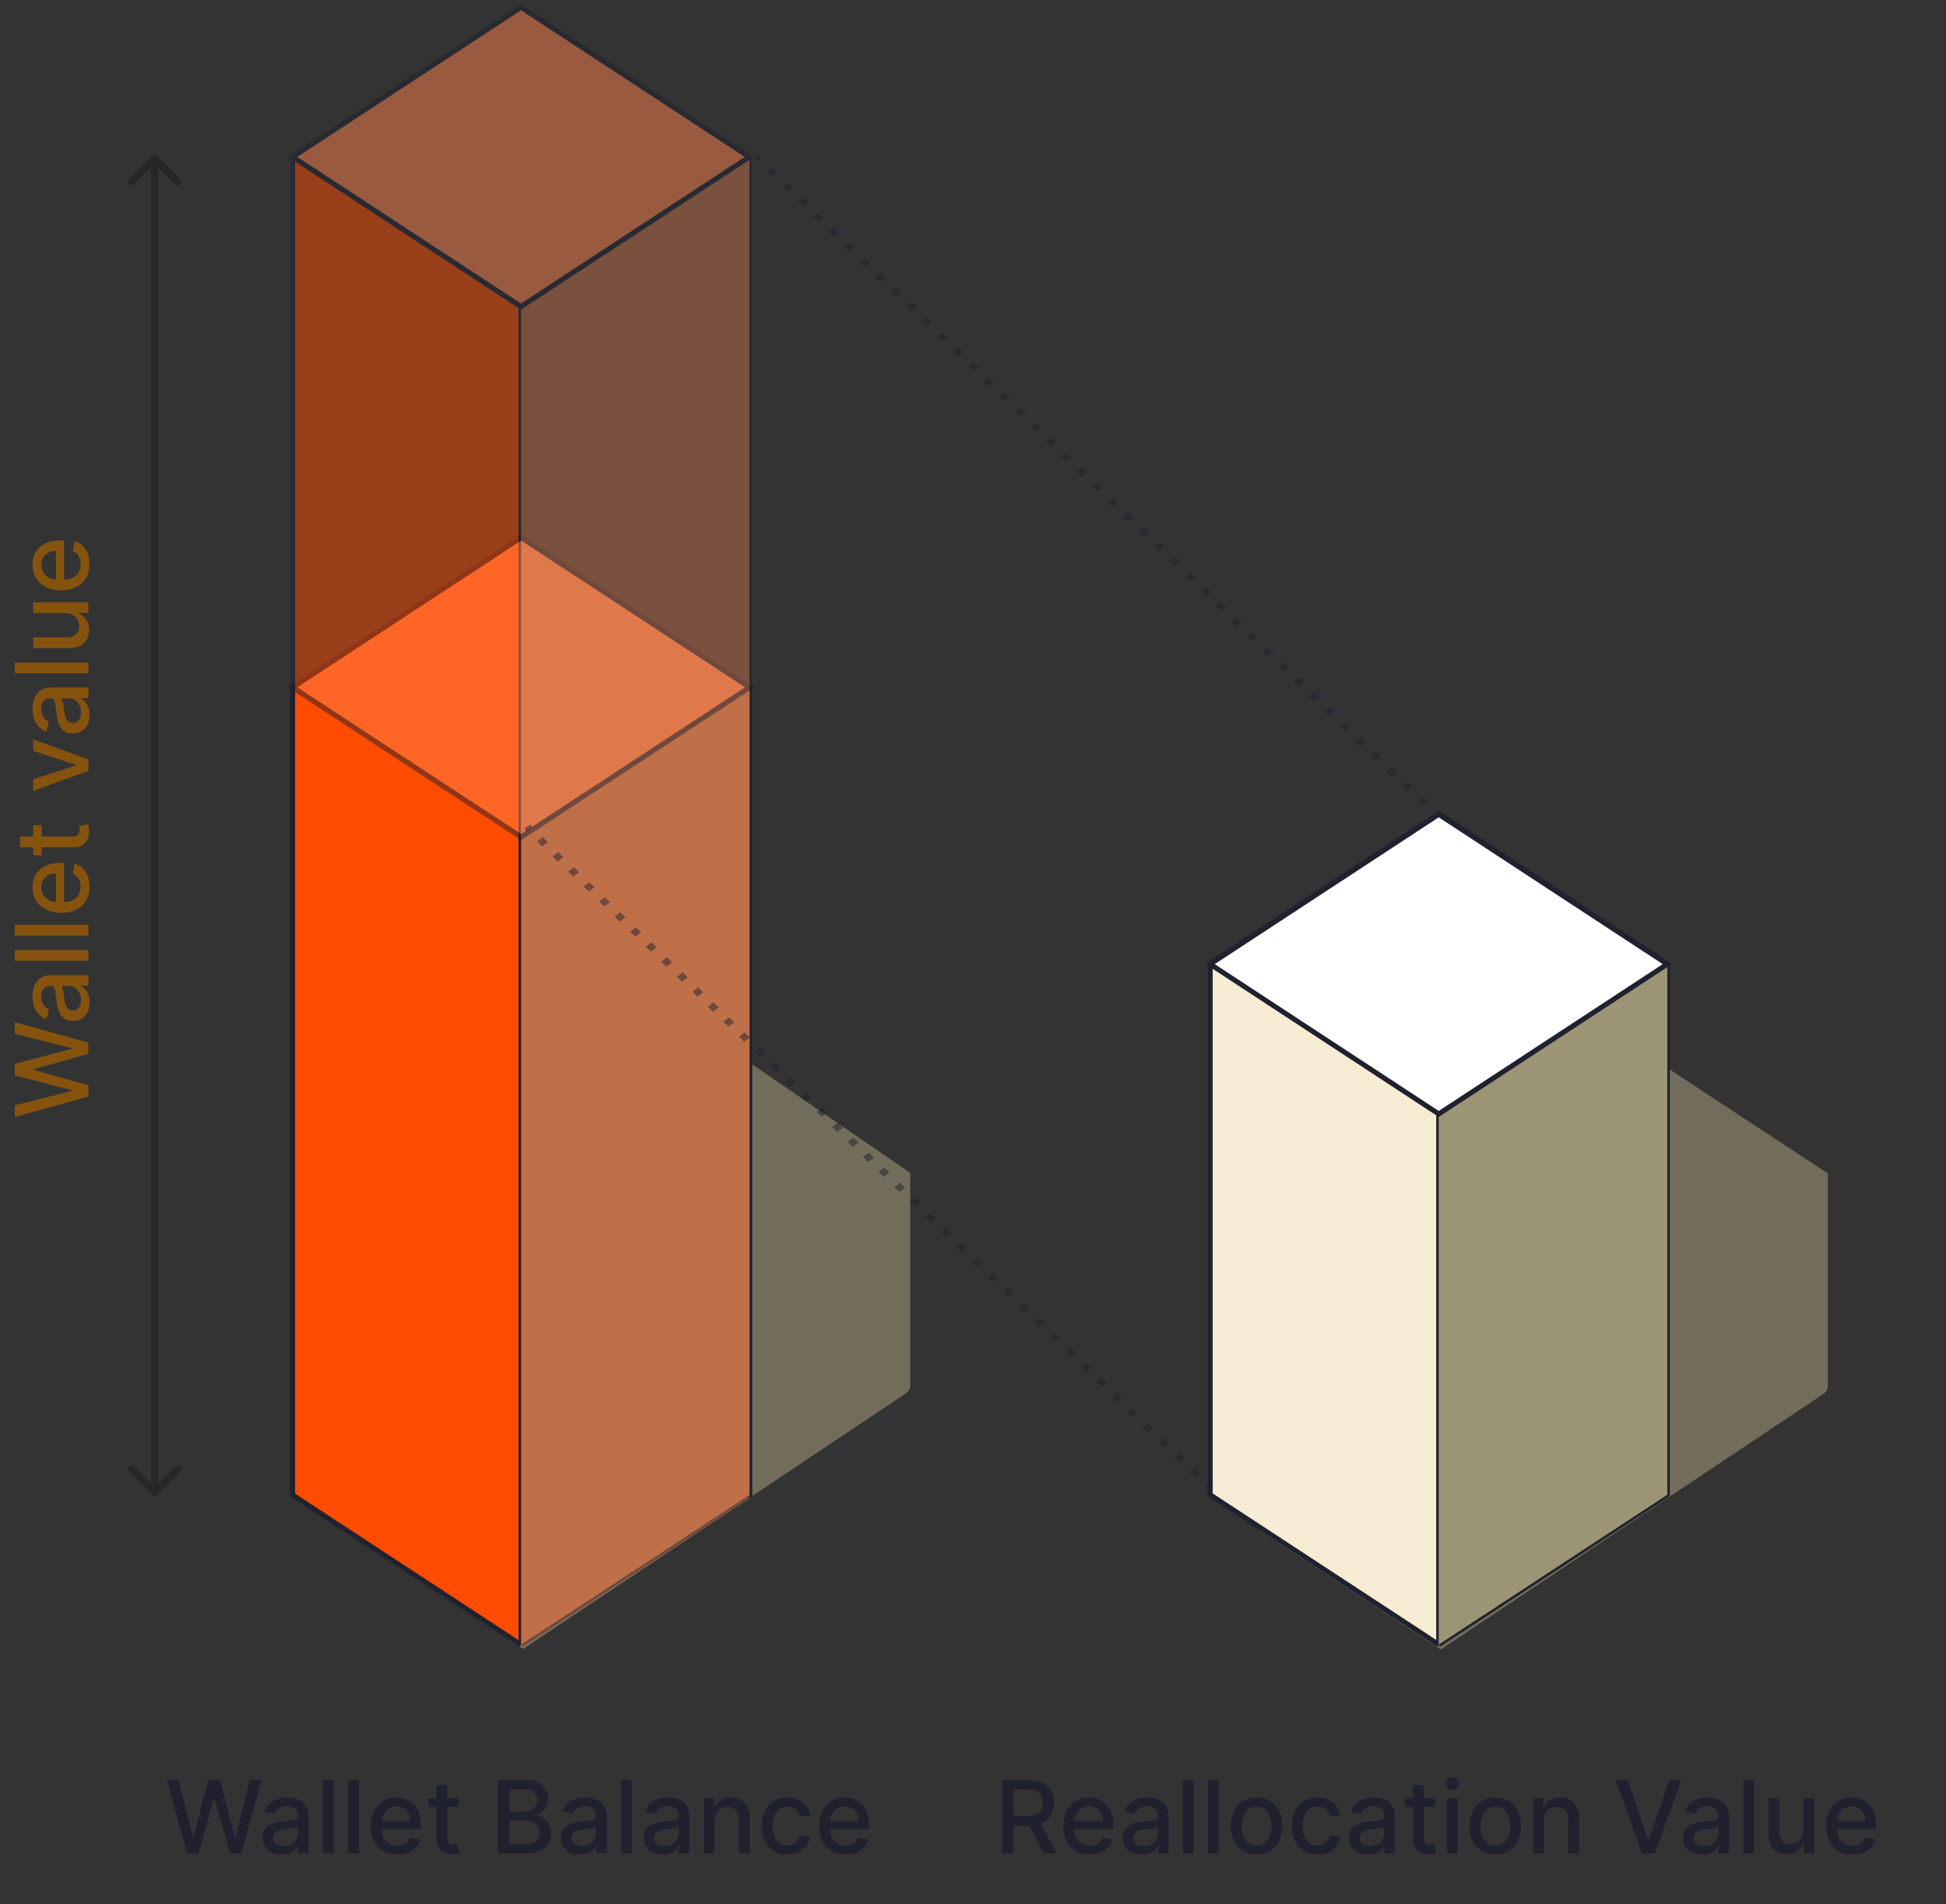 <svg width="232" height="227" viewBox="0 0 232 227" fill="none" xmlns="http://www.w3.org/2000/svg">
<rect x="0" y="0" width="232" height="227" fill="#333333" stroke="none"/>
<g style="mix-blend-mode:multiply" opacity="0.6">
<path d="M108.516 139.828L88.022 125.753C87.645 125.493 87.148 125.488 86.765 125.739L40.313 156.137L40.313 181.466C40.313 181.846 40.504 182.201 40.822 182.41L62.377 196.579L108.014 166.101C108.328 165.892 108.516 165.539 108.516 165.162L108.516 139.828Z" fill="#9B9575"/>
</g>
<path d="M62.134 196.061L34.884 178.202V81.937L62.134 64.078L89.385 81.937V178.202L62.134 196.061Z" fill="#FF4C00"/>
<path d="M34.884 81.937V178.202L62.134 196.061M34.884 81.937L62.134 99.796M34.884 81.937L62.134 64.078L89.385 81.937M62.134 196.061L89.385 178.202V81.937M62.134 196.061V99.796M89.385 81.937L62.134 99.796" stroke="#20212F" stroke-width="0.6"/>
<g style="mix-blend-mode:multiply">
<path d="M89.385 178.202L62.134 196.061V99.796L89.385 81.937V178.202Z" fill="#BF7049"/>
</g>
<g style="mix-blend-mode:screen">
<path d="M34.884 81.937L62.134 99.796L89.385 81.937L62.134 64.078L34.884 81.937Z" fill="white" fill-opacity="0.3"/>
<path d="M34.884 81.937L62.134 99.796L89.385 81.937L62.134 64.078L34.884 81.937Z" stroke="#20212F" stroke-width="0.6" strokeLinejoin="round"/>
</g>
<g opacity="0.5">
<path d="M62.114 196.108L34.884 178.263L34.884 18.706L62.114 0.86L89.345 18.706L89.345 178.263L62.114 196.108Z" fill="#FF4C00"/>
<path d="M34.884 18.706L34.884 178.263L62.114 196.108M34.884 18.706L62.114 36.552M34.884 18.706L62.114 0.86L89.345 18.706M62.114 196.108L89.345 178.263L89.345 18.706M62.114 196.108L62.114 36.552M89.345 18.706L62.114 36.552" stroke="#20212F" stroke-width="0.6"/>
<g style="mix-blend-mode:multiply">
<path d="M89.345 178.646L62.114 196.492L62.114 36.753L89.345 18.907L89.345 178.646Z" fill="#BF7049"/>
</g>
<g style="mix-blend-mode:screen">
<path d="M34.884 18.706L62.114 36.552L89.345 18.706L62.114 0.86L34.884 18.706Z" fill="white" fill-opacity="0.3"/>
<path d="M34.884 18.706L62.114 36.552L89.345 18.706L62.114 0.86L34.884 18.706Z" stroke="#20212F" stroke-width="0.6" strokeLinejoin="round"/>
</g>
</g>
<g clip-path="url(#clip0_7601_17519)">
<g clip-path="url(#clip1_7601_17519)">
<path d="M22.315 220.958L19.883 212.186H21.275L22.984 218.98H23.065L24.843 212.186H26.222L27.999 218.984H28.081L29.785 212.186H31.182L28.745 220.958H27.413L25.566 214.388H25.498L23.652 220.958H22.315ZM33.553 221.104C33.136 221.104 32.759 221.027 32.422 220.873C32.085 220.716 31.818 220.489 31.621 220.192C31.427 219.895 31.329 219.531 31.329 219.099C31.329 218.728 31.401 218.423 31.544 218.183C31.686 217.943 31.879 217.753 32.122 217.613C32.365 217.473 32.636 217.368 32.936 217.296C33.236 217.225 33.541 217.171 33.852 217.133C34.246 217.088 34.566 217.051 34.812 217.022C35.057 216.991 35.236 216.941 35.347 216.872C35.459 216.804 35.514 216.692 35.514 216.538V216.508C35.514 216.134 35.408 215.844 35.197 215.639C34.989 215.433 34.678 215.33 34.264 215.33C33.832 215.33 33.492 215.426 33.244 215.617C32.998 215.806 32.829 216.016 32.734 216.247L31.531 215.973C31.674 215.573 31.882 215.25 32.156 215.005C32.433 214.756 32.752 214.576 33.111 214.465C33.471 214.351 33.849 214.294 34.246 214.294C34.509 214.294 34.788 214.325 35.082 214.388C35.379 214.448 35.656 214.559 35.913 214.722C36.172 214.885 36.385 215.117 36.551 215.42C36.716 215.72 36.799 216.11 36.799 216.589V220.958H35.548V220.059H35.497C35.414 220.225 35.29 220.387 35.124 220.547C34.959 220.707 34.746 220.84 34.486 220.946C34.226 221.051 33.915 221.104 33.553 221.104ZM33.831 220.076C34.185 220.076 34.488 220.006 34.739 219.866C34.993 219.726 35.186 219.543 35.317 219.318C35.451 219.089 35.519 218.845 35.519 218.585V217.737C35.473 217.783 35.384 217.826 35.253 217.866C35.124 217.903 34.977 217.936 34.812 217.964C34.646 217.99 34.485 218.014 34.328 218.037C34.171 218.057 34.039 218.074 33.934 218.089C33.685 218.12 33.458 218.173 33.253 218.247C33.05 218.321 32.887 218.428 32.764 218.568C32.644 218.705 32.584 218.888 32.584 219.117C32.584 219.434 32.702 219.673 32.936 219.836C33.17 219.996 33.468 220.076 33.831 220.076ZM39.786 212.186V220.958H38.505V212.186H39.786ZM42.789 212.186V220.958H41.508V212.186H42.789ZM47.348 221.091C46.699 221.091 46.141 220.953 45.673 220.676C45.208 220.396 44.848 220.003 44.593 219.498C44.342 218.99 44.217 218.394 44.217 217.712C44.217 217.038 44.342 216.444 44.593 215.93C44.848 215.416 45.202 215.015 45.656 214.726C46.113 214.438 46.647 214.294 47.258 214.294C47.629 214.294 47.989 214.355 48.337 214.478C48.685 214.601 48.998 214.793 49.275 215.056C49.552 215.319 49.77 215.66 49.93 216.08C50.09 216.497 50.17 217.004 50.17 217.6V218.054H44.941V217.095H48.915C48.915 216.758 48.847 216.46 48.71 216.2C48.573 215.937 48.38 215.73 48.132 215.579C47.886 215.427 47.597 215.352 47.266 215.352C46.907 215.352 46.592 215.44 46.324 215.617C46.058 215.791 45.853 216.02 45.707 216.303C45.564 216.582 45.493 216.886 45.493 217.215V217.964C45.493 218.404 45.57 218.778 45.724 219.087C45.881 219.395 46.1 219.631 46.38 219.793C46.66 219.953 46.986 220.033 47.361 220.033C47.603 220.033 47.825 219.999 48.024 219.93C48.224 219.859 48.397 219.753 48.543 219.613C48.688 219.474 48.8 219.301 48.877 219.095L50.089 219.314C49.992 219.671 49.818 219.983 49.566 220.252C49.318 220.517 49.005 220.724 48.628 220.873C48.254 221.018 47.827 221.091 47.348 221.091ZM54.662 214.379V215.407H51.069V214.379H54.662ZM52.032 212.803H53.313V219.027C53.313 219.275 53.35 219.462 53.425 219.588C53.499 219.711 53.594 219.795 53.711 219.84C53.831 219.883 53.961 219.905 54.101 219.905C54.204 219.905 54.294 219.898 54.371 219.883C54.448 219.869 54.508 219.858 54.551 219.849L54.782 220.907C54.708 220.936 54.602 220.964 54.465 220.993C54.328 221.024 54.157 221.041 53.951 221.044C53.614 221.05 53.3 220.99 53.009 220.864C52.718 220.739 52.482 220.544 52.302 220.282C52.122 220.019 52.032 219.689 52.032 219.292V212.803ZM59.374 220.958V212.186H62.586C63.209 212.186 63.724 212.289 64.132 212.495C64.541 212.697 64.846 212.973 65.049 213.321C65.252 213.667 65.353 214.057 65.353 214.491C65.353 214.856 65.286 215.165 65.152 215.416C65.018 215.664 64.838 215.864 64.612 216.016C64.389 216.164 64.144 216.273 63.876 216.341V216.427C64.167 216.441 64.451 216.535 64.728 216.709C65.008 216.881 65.239 217.125 65.422 217.442C65.605 217.759 65.696 218.144 65.696 218.598C65.696 219.047 65.59 219.449 65.379 219.806C65.171 220.16 64.848 220.442 64.411 220.65C63.974 220.856 63.416 220.958 62.736 220.958H59.374ZM60.697 219.823H62.608C63.242 219.823 63.696 219.701 63.97 219.455C64.244 219.209 64.381 218.902 64.381 218.534C64.381 218.257 64.311 218.003 64.171 217.772C64.031 217.54 63.831 217.356 63.571 217.219C63.314 217.082 63.009 217.014 62.655 217.014H60.697V219.823ZM60.697 215.981H62.471C62.768 215.981 63.035 215.924 63.272 215.81C63.511 215.696 63.701 215.536 63.841 215.33C63.984 215.122 64.055 214.876 64.055 214.594C64.055 214.231 63.928 213.927 63.674 213.681C63.42 213.436 63.03 213.313 62.505 213.313H60.697V215.981ZM69.078 221.104C68.661 221.104 68.284 221.027 67.947 220.873C67.61 220.716 67.343 220.489 67.146 220.192C66.952 219.895 66.855 219.531 66.855 219.099C66.855 218.728 66.926 218.423 67.069 218.183C67.211 217.943 67.404 217.753 67.647 217.613C67.89 217.473 68.161 217.368 68.461 217.296C68.76 217.225 69.066 217.171 69.377 217.133C69.771 217.088 70.091 217.051 70.337 217.022C70.582 216.991 70.761 216.941 70.872 216.872C70.984 216.804 71.039 216.692 71.039 216.538V216.508C71.039 216.134 70.933 215.844 70.722 215.639C70.514 215.433 70.203 215.33 69.788 215.33C69.357 215.33 69.017 215.426 68.769 215.617C68.523 215.806 68.354 216.016 68.259 216.247L67.056 215.973C67.199 215.573 67.407 215.25 67.681 215.005C67.958 214.756 68.276 214.576 68.636 214.465C68.996 214.351 69.374 214.294 69.771 214.294C70.034 214.294 70.312 214.325 70.607 214.388C70.903 214.448 71.18 214.559 71.438 214.722C71.697 214.885 71.91 215.117 72.076 215.42C72.241 215.72 72.324 216.11 72.324 216.589V220.958H71.073V220.059H71.022C70.939 220.225 70.815 220.387 70.649 220.547C70.484 220.707 70.271 220.84 70.011 220.946C69.751 221.051 69.44 221.104 69.078 221.104ZM69.356 220.076C69.71 220.076 70.013 220.006 70.264 219.866C70.518 219.726 70.711 219.543 70.842 219.318C70.976 219.089 71.043 218.845 71.043 218.585V217.737C70.998 217.783 70.909 217.826 70.778 217.866C70.649 217.903 70.502 217.936 70.337 217.964C70.171 217.99 70.01 218.014 69.853 218.037C69.696 218.057 69.564 218.074 69.459 218.089C69.21 218.12 68.983 218.173 68.778 218.247C68.575 218.321 68.412 218.428 68.289 218.568C68.169 218.705 68.109 218.888 68.109 219.117C68.109 219.434 68.227 219.673 68.461 219.836C68.695 219.996 68.993 220.076 69.356 220.076ZM75.311 212.186V220.958H74.03V212.186H75.311ZM78.948 221.104C78.531 221.104 78.154 221.027 77.817 220.873C77.48 220.716 77.213 220.489 77.016 220.192C76.822 219.895 76.725 219.531 76.725 219.099C76.725 218.728 76.796 218.423 76.939 218.183C77.082 217.943 77.275 217.753 77.517 217.613C77.76 217.473 78.031 217.368 78.331 217.296C78.631 217.225 78.937 217.171 79.248 217.133C79.642 217.088 79.962 217.051 80.207 217.022C80.453 216.991 80.631 216.941 80.743 216.872C80.854 216.804 80.91 216.692 80.91 216.538V216.508C80.91 216.134 80.804 215.844 80.593 215.639C80.384 215.433 80.073 215.33 79.659 215.33C79.228 215.33 78.888 215.426 78.64 215.617C78.394 215.806 78.224 216.016 78.13 216.247L76.927 215.973C77.069 215.573 77.278 215.25 77.552 215.005C77.829 214.756 78.147 214.576 78.507 214.465C78.867 214.351 79.245 214.294 79.642 214.294C79.905 214.294 80.183 214.325 80.477 214.388C80.774 214.448 81.051 214.559 81.308 214.722C81.568 214.885 81.781 215.117 81.946 215.42C82.112 215.72 82.195 216.11 82.195 216.589V220.958H80.944V220.059H80.893C80.81 220.225 80.686 220.387 80.52 220.547C80.355 220.707 80.142 220.84 79.882 220.946C79.622 221.051 79.311 221.104 78.948 221.104ZM79.227 220.076C79.581 220.076 79.883 220.006 80.135 219.866C80.389 219.726 80.582 219.543 80.713 219.318C80.847 219.089 80.914 218.845 80.914 218.585V217.737C80.868 217.783 80.78 217.826 80.649 217.866C80.52 217.903 80.373 217.936 80.207 217.964C80.042 217.99 79.88 218.014 79.723 218.037C79.566 218.057 79.435 218.074 79.329 218.089C79.081 218.12 78.854 218.173 78.648 218.247C78.446 218.321 78.283 218.428 78.16 218.568C78.04 218.705 77.98 218.888 77.98 219.117C77.98 219.434 78.097 219.673 78.331 219.836C78.566 219.996 78.864 220.076 79.227 220.076ZM85.181 217.052V220.958H83.901V214.379H85.13V215.45H85.211C85.363 215.102 85.6 214.822 85.922 214.611C86.248 214.399 86.658 214.294 87.152 214.294C87.6 214.294 87.993 214.388 88.329 214.576C88.666 214.762 88.928 215.039 89.113 215.407C89.299 215.776 89.392 216.231 89.392 216.774V220.958H88.111V216.928C88.111 216.451 87.987 216.078 87.738 215.81C87.49 215.539 87.149 215.403 86.715 215.403C86.418 215.403 86.154 215.467 85.922 215.596C85.694 215.724 85.513 215.913 85.378 216.161C85.247 216.407 85.181 216.704 85.181 217.052ZM93.88 221.091C93.244 221.091 92.695 220.947 92.236 220.659C91.779 220.367 91.428 219.966 91.182 219.455C90.936 218.944 90.814 218.358 90.814 217.699C90.814 217.031 90.939 216.441 91.191 215.93C91.442 215.416 91.796 215.015 92.253 214.726C92.71 214.438 93.248 214.294 93.868 214.294C94.367 214.294 94.813 214.386 95.204 214.572C95.595 214.755 95.911 215.012 96.151 215.343C96.393 215.674 96.537 216.061 96.583 216.504H95.337C95.268 216.195 95.111 215.93 94.866 215.707C94.623 215.484 94.297 215.373 93.889 215.373C93.532 215.373 93.219 215.467 92.951 215.656C92.686 215.841 92.478 216.107 92.33 216.452C92.181 216.795 92.107 217.201 92.107 217.669C92.107 218.149 92.18 218.563 92.326 218.911C92.471 219.259 92.677 219.529 92.942 219.721C93.211 219.912 93.526 220.007 93.889 220.007C94.132 220.007 94.352 219.963 94.549 219.875C94.749 219.783 94.916 219.653 95.05 219.485C95.187 219.316 95.282 219.114 95.337 218.877H96.583C96.537 219.302 96.399 219.682 96.168 220.016C95.936 220.35 95.627 220.613 95.238 220.804C94.853 220.995 94.4 221.091 93.88 221.091ZM100.788 221.091C100.14 221.091 99.582 220.953 99.114 220.676C98.648 220.396 98.288 220.003 98.034 219.498C97.783 218.99 97.657 218.394 97.657 217.712C97.657 217.038 97.783 216.444 98.034 215.93C98.288 215.416 98.642 215.015 99.096 214.726C99.553 214.438 100.087 214.294 100.698 214.294C101.07 214.294 101.429 214.355 101.778 214.478C102.126 214.601 102.439 214.793 102.716 215.056C102.993 215.319 103.211 215.66 103.371 216.08C103.531 216.497 103.611 217.004 103.611 217.6V218.054H98.381V217.095H102.356C102.356 216.758 102.287 216.46 102.15 216.2C102.013 215.937 101.821 215.73 101.572 215.579C101.327 215.427 101.038 215.352 100.707 215.352C100.347 215.352 100.033 215.44 99.765 215.617C99.499 215.791 99.293 216.02 99.148 216.303C99.005 216.582 98.934 216.886 98.934 217.215V217.964C98.934 218.404 99.011 218.778 99.165 219.087C99.322 219.395 99.54 219.631 99.82 219.793C100.1 219.953 100.427 220.033 100.801 220.033C101.044 220.033 101.265 219.999 101.465 219.93C101.665 219.859 101.838 219.753 101.983 219.613C102.129 219.474 102.24 219.301 102.317 219.095L103.53 219.314C103.432 219.671 103.258 219.983 103.007 220.252C102.759 220.517 102.446 220.724 102.069 220.873C101.695 221.018 101.268 221.091 100.788 221.091Z" fill="#20212F"/>
</g>
</g>
<path d="M10.538 130.729L1.766 133.162L1.766 131.77L8.56 130.061L8.56 129.98L1.766 128.202L1.766 126.823L8.564 125.045L8.564 124.964L1.766 123.259L1.766 121.863L10.538 124.3L10.538 125.632L3.968 127.478L3.968 127.547L10.538 129.393L10.538 130.729ZM10.684 119.492C10.684 119.909 10.607 120.286 10.453 120.623C10.296 120.96 10.069 121.227 9.772 121.424C9.475 121.618 9.111 121.715 8.679 121.715C8.308 121.715 8.003 121.644 7.763 121.501C7.523 121.358 7.333 121.166 7.193 120.923C7.053 120.68 6.948 120.409 6.876 120.109C6.805 119.809 6.751 119.504 6.713 119.192C6.668 118.798 6.631 118.479 6.602 118.233C6.571 117.987 6.521 117.809 6.452 117.698C6.384 117.586 6.272 117.53 6.118 117.53L6.088 117.53C5.714 117.53 5.424 117.636 5.219 117.847C5.013 118.056 4.91 118.367 4.91 118.781C4.91 119.212 5.006 119.552 5.197 119.801C5.386 120.046 5.596 120.216 5.827 120.31L5.553 121.514C5.153 121.371 4.83 121.163 4.585 120.889C4.336 120.612 4.156 120.293 4.045 119.933C3.931 119.574 3.874 119.195 3.874 118.798C3.874 118.536 3.905 118.257 3.968 117.963C4.028 117.666 4.139 117.389 4.302 117.132C4.465 116.872 4.698 116.66 5 116.494C5.3 116.328 5.69 116.246 6.17 116.246L10.538 116.246L10.538 117.496L9.639 117.496L9.639 117.548C9.805 117.63 9.967 117.755 10.127 117.92C10.287 118.086 10.42 118.299 10.525 118.558C10.631 118.818 10.684 119.13 10.684 119.492ZM9.656 119.214C9.656 118.86 9.586 118.557 9.446 118.306C9.306 118.052 9.123 117.859 8.898 117.728C8.669 117.593 8.425 117.526 8.165 117.526L7.317 117.526C7.363 117.572 7.406 117.66 7.446 117.792C7.483 117.92 7.516 118.067 7.544 118.233C7.57 118.399 7.594 118.56 7.617 118.717C7.637 118.874 7.654 119.005 7.669 119.111C7.7 119.359 7.753 119.586 7.827 119.792C7.901 119.995 8.008 120.158 8.148 120.28C8.285 120.4 8.468 120.46 8.697 120.46C9.014 120.46 9.253 120.343 9.416 120.109C9.576 119.875 9.656 119.576 9.656 119.214ZM1.766 113.259L10.538 113.259L10.538 114.54L1.766 114.54L1.766 113.259ZM1.766 110.255L10.538 110.255L10.538 111.536L1.766 111.536L1.766 110.255ZM10.671 105.697C10.671 106.345 10.533 106.903 10.256 107.372C9.976 107.837 9.583 108.197 9.078 108.451C8.57 108.702 7.974 108.828 7.292 108.828C6.618 108.828 6.024 108.702 5.51 108.451C4.996 108.197 4.595 107.843 4.306 107.389C4.018 106.932 3.874 106.398 3.874 105.787C3.874 105.416 3.935 105.056 4.058 104.708C4.181 104.359 4.373 104.047 4.636 103.77C4.899 103.493 5.24 103.274 5.66 103.114C6.077 102.954 6.584 102.874 7.18 102.874L7.634 102.874L7.634 108.104L6.675 108.104L6.675 104.129C6.338 104.129 6.04 104.198 5.78 104.335C5.517 104.472 5.31 104.665 5.159 104.913C5.007 105.159 4.932 105.447 4.932 105.778C4.932 106.138 5.02 106.452 5.197 106.721C5.371 106.986 5.6 107.192 5.883 107.338C6.162 107.48 6.466 107.552 6.795 107.552L7.544 107.552C7.984 107.552 8.358 107.475 8.667 107.32C8.975 107.163 9.211 106.945 9.373 106.665C9.533 106.385 9.613 106.058 9.613 105.684C9.613 105.441 9.579 105.22 9.51 105.02C9.439 104.82 9.333 104.648 9.193 104.502C9.054 104.356 8.881 104.245 8.675 104.168L8.894 102.956C9.251 103.053 9.563 103.227 9.832 103.478C10.097 103.727 10.304 104.039 10.453 104.416C10.598 104.79 10.671 105.217 10.671 105.697ZM3.959 98.382L4.987 98.382L4.987 101.976L3.959 101.976L3.959 98.382ZM2.383 101.012L2.383 99.732L8.607 99.732C8.855 99.732 9.042 99.695 9.168 99.62C9.291 99.546 9.375 99.45 9.42 99.333C9.463 99.213 9.485 99.083 9.485 98.944C9.485 98.841 9.478 98.751 9.463 98.674C9.449 98.597 9.438 98.537 9.429 98.494L10.487 98.262C10.515 98.337 10.544 98.442 10.573 98.579C10.604 98.716 10.621 98.888 10.624 99.093C10.63 99.43 10.57 99.744 10.444 100.036C10.319 100.327 10.124 100.563 9.862 100.742C9.599 100.922 9.269 101.012 8.872 101.012L2.383 101.012ZM3.959 88.145L10.538 90.531L10.538 91.902L3.959 94.292L3.959 92.917L9.022 91.251L9.022 91.182L3.959 89.52L3.959 88.145ZM10.684 85.216C10.684 85.633 10.607 86.01 10.453 86.347C10.296 86.683 10.069 86.951 9.772 87.147C9.475 87.342 9.111 87.439 8.679 87.439C8.308 87.439 8.003 87.367 7.763 87.225C7.523 87.082 7.333 86.889 7.193 86.646C7.053 86.404 6.948 86.132 6.876 85.832C6.805 85.533 6.751 85.227 6.713 84.916C6.668 84.522 6.631 84.202 6.602 83.957C6.571 83.711 6.521 83.532 6.452 83.421C6.384 83.31 6.272 83.254 6.118 83.254L6.088 83.254C5.714 83.254 5.424 83.36 5.219 83.571C5.013 83.779 4.91 84.091 4.91 84.505C4.91 84.936 5.006 85.276 5.197 85.524C5.386 85.77 5.596 85.94 5.827 86.034L5.553 87.237C5.153 87.095 4.83 86.886 4.585 86.612C4.336 86.335 4.156 86.017 4.045 85.657C3.931 85.297 3.874 84.919 3.874 84.522C3.874 84.259 3.905 83.981 3.968 83.687C4.028 83.39 4.139 83.113 4.302 82.856C4.465 82.596 4.698 82.383 5 82.218C5.3 82.052 5.69 81.969 6.17 81.969L10.538 81.969L10.538 83.22L9.639 83.22L9.639 83.271C9.805 83.354 9.967 83.478 10.127 83.644C10.287 83.809 10.42 84.022 10.525 84.282C10.631 84.542 10.684 84.853 10.684 85.216ZM9.656 84.937C9.656 84.583 9.586 84.281 9.446 84.029C9.306 83.775 9.123 83.582 8.898 83.451C8.669 83.317 8.425 83.25 8.165 83.25L7.317 83.25C7.363 83.296 7.406 83.384 7.446 83.515C7.483 83.644 7.516 83.791 7.544 83.957C7.57 84.122 7.594 84.284 7.617 84.441C7.637 84.598 7.654 84.729 7.669 84.835C7.7 85.083 7.753 85.31 7.827 85.516C7.901 85.718 8.008 85.881 8.148 86.004C8.285 86.124 8.468 86.184 8.697 86.184C9.014 86.184 9.253 86.067 9.416 85.832C9.576 85.598 9.656 85.3 9.656 84.937ZM1.766 78.983L10.538 78.983L10.538 80.263L1.766 80.263L1.766 78.983ZM7.81 73.092L3.959 73.092L3.959 71.807L10.538 71.807L10.538 73.066L9.399 73.066L9.399 73.135C9.75 73.286 10.043 73.529 10.277 73.863C10.508 74.194 10.624 74.607 10.624 75.101C10.624 75.524 10.531 75.898 10.346 76.223C10.157 76.546 9.879 76.8 9.51 76.986C9.142 77.168 8.687 77.26 8.144 77.26L3.959 77.26L3.959 75.979L7.99 75.979C8.438 75.979 8.795 75.855 9.061 75.606C9.326 75.358 9.459 75.035 9.459 74.638C9.459 74.398 9.399 74.16 9.279 73.923C9.159 73.683 8.978 73.485 8.735 73.328C8.492 73.168 8.184 73.089 7.81 73.092ZM10.671 67.251C10.671 67.899 10.533 68.457 10.256 68.926C9.976 69.391 9.583 69.751 9.078 70.005C8.57 70.256 7.974 70.382 7.292 70.382C6.618 70.382 6.024 70.256 5.51 70.005C4.996 69.751 4.595 69.397 4.306 68.943C4.018 68.486 3.874 67.952 3.874 67.341C3.874 66.97 3.935 66.61 4.058 66.261C4.181 65.913 4.373 65.6 4.636 65.323C4.899 65.046 5.24 64.828 5.66 64.668C6.077 64.508 6.584 64.428 7.18 64.428L7.634 64.428L7.634 69.658L6.675 69.658L6.675 65.683C6.338 65.683 6.04 65.752 5.78 65.889C5.517 66.026 5.31 66.219 5.159 66.467C5.007 66.713 4.932 67.001 4.932 67.332C4.932 67.692 5.02 68.006 5.197 68.275C5.371 68.54 5.6 68.746 5.883 68.891C6.162 69.034 6.466 69.106 6.795 69.106L7.544 69.106C7.984 69.106 8.358 69.028 8.667 68.874C8.975 68.717 9.211 68.499 9.373 68.219C9.533 67.939 9.613 67.612 9.613 67.238C9.613 66.995 9.579 66.774 9.51 66.574C9.439 66.374 9.333 66.201 9.193 66.056C9.054 65.91 8.881 65.799 8.675 65.722L8.894 64.51C9.251 64.607 9.563 64.781 9.832 65.032C10.097 65.281 10.304 65.593 10.453 65.97C10.598 66.344 10.671 66.771 10.671 67.251Z" fill="#85530E"/>
<path d="M18.746 18.603C18.578 18.435 18.305 18.435 18.137 18.603L15.396 21.345C15.228 21.513 15.228 21.785 15.396 21.954C15.564 22.122 15.837 22.122 16.005 21.954L18.442 19.517L20.879 21.954C21.047 22.122 21.32 22.122 21.488 21.954C21.656 21.785 21.656 21.513 21.488 21.345L18.746 18.603ZM18.137 178.218C18.305 178.386 18.578 178.386 18.746 178.218L21.488 175.477C21.656 175.308 21.656 175.036 21.488 174.867C21.32 174.699 21.047 174.699 20.879 174.867L18.442 177.304L16.005 174.867C15.837 174.699 15.564 174.699 15.396 174.867C15.228 175.036 15.228 175.308 15.396 175.477L18.137 178.218ZM18.011 18.908L18.011 177.913L18.873 177.913L18.873 18.908L18.011 18.908Z" fill="black" fill-opacity="0.24"/>
<g style="mix-blend-mode:multiply" opacity="0.6">
<path d="M217.911 139.895L196.473 125.802C196.094 125.553 195.602 125.554 195.225 125.806L149.708 156.204L149.708 181.533C149.708 181.913 149.899 182.268 150.217 182.477L171.772 196.646L217.409 166.168C217.723 165.959 217.911 165.606 217.911 165.229L217.911 139.895Z" fill="#9B9575"/>
</g>
<path d="M171.525 196.061L144.274 178.202V114.877L171.525 97.018L198.775 114.877V178.202L171.525 196.061Z" fill="#F5ECD3"/>
<path d="M144.274 114.877V178.202L171.525 196.061M144.274 114.877L171.525 132.736M144.274 114.877L171.525 97.018L198.775 114.877M171.525 196.061L198.775 178.202V114.877M171.525 196.061V132.736M198.775 114.877L171.525 132.736" stroke="#20212F" stroke-width="0.6"/>
<g style="mix-blend-mode:multiply">
<path d="M198.775 178.202L171.525 196.061V132.737L198.775 114.877V178.202Z" fill="#9B9575"/>
</g>
<path d="M144.274 114.941L171.525 132.8L198.775 114.941L171.525 97.082L144.274 114.941Z" fill="white" stroke="#20212F" stroke-width="0.6"/>
<g clip-path="url(#clip2_7601_17519)">
<g clip-path="url(#clip3_7601_17519)">
<path d="M119.488 220.958V212.186H122.615C123.295 212.186 123.859 212.303 124.307 212.537C124.758 212.771 125.095 213.096 125.318 213.51C125.541 213.921 125.652 214.396 125.652 214.936C125.652 215.473 125.539 215.945 125.314 216.354C125.091 216.759 124.754 217.075 124.303 217.3C123.854 217.526 123.29 217.639 122.611 217.639H120.242V216.499H122.491C122.919 216.499 123.268 216.438 123.536 216.315C123.807 216.192 124.006 216.014 124.131 215.78C124.257 215.546 124.32 215.264 124.32 214.936C124.32 214.605 124.256 214.318 124.127 214.075C124.001 213.832 123.803 213.647 123.532 213.518C123.263 213.387 122.911 213.321 122.474 213.321H120.812V220.958H119.488ZM123.819 217L125.986 220.958H124.478L122.354 217H123.819ZM129.913 221.091C129.264 221.091 128.706 220.952 128.238 220.675C127.773 220.396 127.413 220.003 127.159 219.498C126.907 218.989 126.782 218.394 126.782 217.711C126.782 217.038 126.907 216.444 127.159 215.93C127.413 215.416 127.767 215.014 128.221 214.726C128.678 214.438 129.212 214.293 129.823 214.293C130.194 214.293 130.554 214.355 130.902 214.478C131.25 214.6 131.563 214.793 131.84 215.056C132.117 215.319 132.336 215.66 132.495 216.08C132.655 216.496 132.735 217.003 132.735 217.6V218.054H127.506V217.095H131.48C131.48 216.758 131.412 216.459 131.275 216.199C131.138 215.937 130.945 215.73 130.697 215.578C130.451 215.427 130.163 215.351 129.831 215.351C129.472 215.351 129.157 215.44 128.889 215.617C128.623 215.791 128.418 216.02 128.272 216.302C128.129 216.582 128.058 216.886 128.058 217.215V217.964C128.058 218.404 128.135 218.778 128.289 219.086C128.446 219.395 128.665 219.63 128.945 219.793C129.225 219.953 129.551 220.033 129.926 220.033C130.168 220.033 130.39 219.999 130.589 219.93C130.789 219.859 130.962 219.753 131.108 219.613C131.253 219.473 131.365 219.301 131.442 219.095L132.654 219.313C132.557 219.67 132.383 219.983 132.131 220.251C131.883 220.517 131.57 220.724 131.193 220.872C130.819 221.018 130.392 221.091 129.913 221.091ZM136.071 221.104C135.654 221.104 135.277 221.027 134.94 220.872C134.603 220.715 134.336 220.488 134.139 220.191C133.945 219.894 133.848 219.53 133.848 219.099C133.848 218.728 133.919 218.422 134.062 218.183C134.205 217.943 134.398 217.753 134.64 217.613C134.883 217.473 135.154 217.367 135.454 217.296C135.754 217.225 136.059 217.17 136.371 217.133C136.765 217.088 137.085 217.05 137.33 217.022C137.576 216.99 137.754 216.94 137.866 216.872C137.977 216.803 138.033 216.692 138.033 216.538V216.508C138.033 216.134 137.927 215.844 137.716 215.638C137.507 215.433 137.196 215.33 136.782 215.33C136.351 215.33 136.011 215.426 135.762 215.617C135.517 215.805 135.347 216.015 135.253 216.247L134.049 215.972C134.192 215.573 134.4 215.25 134.675 215.004C134.952 214.756 135.27 214.576 135.63 214.465C135.99 214.351 136.368 214.293 136.765 214.293C137.027 214.293 137.306 214.325 137.6 214.388C137.897 214.448 138.174 214.559 138.431 214.722C138.691 214.885 138.904 215.117 139.069 215.42C139.235 215.72 139.318 216.11 139.318 216.589V220.958H138.067V220.059H138.015C137.933 220.224 137.808 220.387 137.643 220.547C137.477 220.707 137.264 220.84 137.005 220.945C136.745 221.051 136.434 221.104 136.071 221.104ZM136.349 220.076C136.703 220.076 137.006 220.006 137.257 219.866C137.511 219.726 137.704 219.543 137.836 219.318C137.97 219.089 138.037 218.845 138.037 218.585V217.737C137.991 217.783 137.903 217.826 137.771 217.866C137.643 217.903 137.496 217.936 137.33 217.964C137.165 217.99 137.003 218.014 136.846 218.037C136.689 218.057 136.558 218.074 136.452 218.088C136.204 218.12 135.977 218.173 135.771 218.247C135.568 218.321 135.406 218.428 135.283 218.568C135.163 218.705 135.103 218.888 135.103 219.116C135.103 219.433 135.22 219.673 135.454 219.836C135.688 219.996 135.987 220.076 136.349 220.076ZM142.304 212.186V220.958H141.023V212.186H142.304ZM145.308 212.186V220.958H144.027V212.186H145.308ZM149.802 221.091C149.185 221.091 148.647 220.95 148.187 220.667C147.727 220.384 147.37 219.989 147.116 219.48C146.862 218.972 146.735 218.378 146.735 217.699C146.735 217.016 146.862 216.419 147.116 215.908C147.37 215.397 147.727 215 148.187 214.717C148.647 214.435 149.185 214.293 149.802 214.293C150.419 214.293 150.957 214.435 151.417 214.717C151.876 215 152.233 215.397 152.487 215.908C152.742 216.419 152.869 217.016 152.869 217.699C152.869 218.378 152.742 218.972 152.487 219.48C152.233 219.989 151.876 220.384 151.417 220.667C150.957 220.95 150.419 221.091 149.802 221.091ZM149.806 220.016C150.206 220.016 150.537 219.91 150.8 219.699C151.063 219.488 151.257 219.206 151.382 218.855C151.511 218.504 151.575 218.117 151.575 217.694C151.575 217.275 151.511 216.889 151.382 216.538C151.257 216.184 151.063 215.9 150.8 215.685C150.537 215.471 150.206 215.364 149.806 215.364C149.403 215.364 149.069 215.471 148.804 215.685C148.541 215.9 148.346 216.184 148.217 216.538C148.091 216.889 148.029 217.275 148.029 217.694C148.029 218.117 148.091 218.504 148.217 218.855C148.346 219.206 148.541 219.488 148.804 219.699C149.069 219.91 149.403 220.016 149.806 220.016ZM157.069 221.091C156.433 221.091 155.884 220.947 155.425 220.658C154.968 220.367 154.616 219.966 154.371 219.455C154.125 218.944 154.003 218.358 154.003 217.699C154.003 217.03 154.128 216.441 154.379 215.93C154.631 215.416 154.985 215.014 155.442 214.726C155.899 214.438 156.437 214.293 157.057 214.293C157.556 214.293 158.002 214.386 158.393 214.572C158.784 214.755 159.1 215.012 159.339 215.343C159.582 215.674 159.726 216.061 159.772 216.504H158.526C158.457 216.195 158.3 215.93 158.054 215.707C157.812 215.484 157.486 215.373 157.078 215.373C156.721 215.373 156.408 215.467 156.14 215.656C155.874 215.841 155.667 216.107 155.519 216.452C155.37 216.795 155.296 217.2 155.296 217.669C155.296 218.148 155.369 218.562 155.515 218.911C155.66 219.259 155.866 219.529 156.131 219.72C156.4 219.912 156.715 220.007 157.078 220.007C157.321 220.007 157.541 219.963 157.738 219.874C157.937 219.783 158.104 219.653 158.239 219.485C158.376 219.316 158.471 219.113 158.526 218.876H159.772C159.726 219.302 159.588 219.682 159.357 220.016C159.125 220.35 158.815 220.613 158.427 220.804C158.042 220.995 157.589 221.091 157.069 221.091ZM163.056 221.104C162.639 221.104 162.262 221.027 161.925 220.872C161.589 220.715 161.322 220.488 161.124 220.191C160.93 219.894 160.833 219.53 160.833 219.099C160.833 218.728 160.905 218.422 161.047 218.183C161.19 217.943 161.383 217.753 161.626 217.613C161.868 217.473 162.14 217.367 162.439 217.296C162.739 217.225 163.045 217.17 163.356 217.133C163.75 217.088 164.07 217.05 164.315 217.022C164.561 216.99 164.74 216.94 164.851 216.872C164.962 216.803 165.018 216.692 165.018 216.538V216.508C165.018 216.134 164.912 215.844 164.701 215.638C164.493 215.433 164.181 215.33 163.767 215.33C163.336 215.33 162.996 215.426 162.748 215.617C162.502 215.805 162.332 216.015 162.238 216.247L161.035 215.972C161.177 215.573 161.386 215.25 161.66 215.004C161.937 214.756 162.255 214.576 162.615 214.465C162.975 214.351 163.353 214.293 163.75 214.293C164.013 214.293 164.291 214.325 164.585 214.388C164.882 214.448 165.159 214.559 165.416 214.722C165.676 214.885 165.889 215.117 166.054 215.42C166.22 215.72 166.303 216.11 166.303 216.589V220.958H165.052V220.059H165.001C164.918 220.224 164.794 220.387 164.628 220.547C164.463 220.707 164.25 220.84 163.99 220.945C163.73 221.051 163.419 221.104 163.056 221.104ZM163.335 220.076C163.689 220.076 163.991 220.006 164.243 219.866C164.497 219.726 164.69 219.543 164.821 219.318C164.955 219.089 165.022 218.845 165.022 218.585V217.737C164.977 217.783 164.888 217.826 164.757 217.866C164.628 217.903 164.481 217.936 164.315 217.964C164.15 217.99 163.989 218.014 163.831 218.037C163.674 218.057 163.543 218.074 163.437 218.088C163.189 218.12 162.962 218.173 162.756 218.247C162.554 218.321 162.391 218.428 162.268 218.568C162.148 218.705 162.088 218.888 162.088 219.116C162.088 219.433 162.205 219.673 162.439 219.836C162.674 219.996 162.972 220.076 163.335 220.076ZM171.08 214.379V215.407H167.486V214.379H171.08ZM168.45 212.803H169.731V219.026C169.731 219.275 169.768 219.462 169.842 219.588C169.916 219.71 170.012 219.795 170.129 219.84C170.249 219.883 170.379 219.904 170.519 219.904C170.621 219.904 170.711 219.897 170.789 219.883C170.866 219.869 170.926 219.857 170.968 219.849L171.2 220.907C171.125 220.935 171.02 220.964 170.883 220.992C170.746 221.024 170.574 221.041 170.369 221.044C170.032 221.05 169.718 220.99 169.426 220.864C169.135 220.738 168.9 220.544 168.72 220.281C168.54 220.019 168.45 219.689 168.45 219.292V212.803ZM172.496 220.958V214.379H173.777V220.958H172.496ZM173.143 213.364C172.92 213.364 172.729 213.29 172.569 213.141C172.412 212.99 172.334 212.81 172.334 212.602C172.334 212.39 172.412 212.21 172.569 212.062C172.729 211.911 172.92 211.835 173.143 211.835C173.366 211.835 173.556 211.911 173.713 212.062C173.873 212.21 173.953 212.39 173.953 212.602C173.953 212.81 173.873 212.99 173.713 213.141C173.556 213.29 173.366 213.364 173.143 213.364ZM178.271 221.091C177.654 221.091 177.116 220.95 176.657 220.667C176.197 220.384 175.84 219.989 175.586 219.48C175.332 218.972 175.204 218.378 175.204 217.699C175.204 217.016 175.332 216.419 175.586 215.908C175.84 215.397 176.197 215 176.657 214.717C177.116 214.435 177.654 214.293 178.271 214.293C178.888 214.293 179.426 214.435 179.886 214.717C180.346 215 180.703 215.397 180.957 215.908C181.211 216.419 181.338 217.016 181.338 217.699C181.338 218.378 181.211 218.972 180.957 219.48C180.703 219.989 180.346 220.384 179.886 220.667C179.426 220.95 178.888 221.091 178.271 221.091ZM178.276 220.016C178.675 220.016 179.007 219.91 179.269 219.699C179.532 219.488 179.726 219.206 179.852 218.855C179.98 218.504 180.045 218.117 180.045 217.694C180.045 217.275 179.98 216.889 179.852 216.538C179.726 216.184 179.532 215.9 179.269 215.685C179.007 215.471 178.675 215.364 178.276 215.364C177.873 215.364 177.539 215.471 177.273 215.685C177.011 215.9 176.815 216.184 176.686 216.538C176.561 216.889 176.498 217.275 176.498 217.694C176.498 218.117 176.561 218.504 176.686 218.855C176.815 219.206 177.011 219.488 177.273 219.699C177.539 219.91 177.873 220.016 178.276 220.016ZM184.048 217.052V220.958H182.768V214.379H183.997V215.45H184.078C184.23 215.102 184.467 214.822 184.789 214.61C185.115 214.399 185.525 214.293 186.019 214.293C186.467 214.293 186.859 214.388 187.196 214.576C187.533 214.762 187.795 215.039 187.98 215.407C188.166 215.775 188.259 216.231 188.259 216.773V220.958H186.978V216.928C186.978 216.451 186.854 216.078 186.605 215.81C186.357 215.538 186.016 215.403 185.582 215.403C185.285 215.403 185.021 215.467 184.789 215.596C184.561 215.724 184.38 215.913 184.245 216.161C184.114 216.406 184.048 216.703 184.048 217.052ZM194.038 212.186L196.479 219.331H196.578L199.019 212.186H200.45L197.293 220.958H195.764L192.607 212.186H194.038ZM202.881 221.104C202.464 221.104 202.087 221.027 201.75 220.872C201.413 220.715 201.146 220.488 200.949 220.191C200.755 219.894 200.658 219.53 200.658 219.099C200.658 218.728 200.729 218.422 200.872 218.183C201.014 217.943 201.207 217.753 201.45 217.613C201.693 217.473 201.964 217.367 202.264 217.296C202.564 217.225 202.869 217.17 203.18 217.133C203.574 217.088 203.894 217.05 204.14 217.022C204.385 216.99 204.564 216.94 204.675 216.872C204.787 216.803 204.842 216.692 204.842 216.538V216.508C204.842 216.134 204.737 215.844 204.525 215.638C204.317 215.433 204.006 215.33 203.592 215.33C203.16 215.33 202.821 215.426 202.572 215.617C202.327 215.805 202.157 216.015 202.062 216.247L200.859 215.972C201.002 215.573 201.21 215.25 201.484 215.004C201.761 214.756 202.08 214.576 202.439 214.465C202.799 214.351 203.177 214.293 203.574 214.293C203.837 214.293 204.115 214.325 204.41 214.388C204.707 214.448 204.984 214.559 205.241 214.722C205.5 214.885 205.713 215.117 205.879 215.42C206.044 215.72 206.127 216.11 206.127 216.589V220.958H204.876V220.059H204.825C204.742 220.224 204.618 220.387 204.452 220.547C204.287 220.707 204.074 220.84 203.814 220.945C203.554 221.051 203.243 221.104 202.881 221.104ZM203.159 220.076C203.513 220.076 203.816 220.006 204.067 219.866C204.321 219.726 204.514 219.543 204.645 219.318C204.779 219.089 204.847 218.845 204.847 218.585V217.737C204.801 217.783 204.712 217.826 204.581 217.866C204.452 217.903 204.305 217.936 204.14 217.964C203.974 217.99 203.813 218.014 203.656 218.037C203.499 218.057 203.367 218.074 203.262 218.088C203.013 218.12 202.786 218.173 202.581 218.247C202.378 218.321 202.215 218.428 202.092 218.568C201.972 218.705 201.912 218.888 201.912 219.116C201.912 219.433 202.03 219.673 202.264 219.836C202.498 219.996 202.796 220.076 203.159 220.076ZM209.114 212.186V220.958H207.833V212.186H209.114ZM215.004 218.23V214.379H216.289V220.958H215.03V219.819H214.961C214.81 220.17 214.567 220.463 214.233 220.697C213.902 220.928 213.489 221.044 212.995 221.044C212.573 221.044 212.199 220.951 211.873 220.765C211.55 220.577 211.296 220.299 211.111 219.93C210.928 219.562 210.837 219.106 210.837 218.564V214.379H212.117V218.41C212.117 218.858 212.241 219.215 212.49 219.48C212.738 219.746 213.061 219.879 213.458 219.879C213.698 219.879 213.936 219.819 214.173 219.699C214.413 219.579 214.612 219.398 214.769 219.155C214.928 218.912 215.007 218.604 215.004 218.23ZM220.845 221.091C220.197 221.091 219.639 220.952 219.171 220.675C218.705 220.396 218.345 220.003 218.091 219.498C217.84 218.989 217.714 218.394 217.714 217.711C217.714 217.038 217.84 216.444 218.091 215.93C218.345 215.416 218.699 215.014 219.154 214.726C219.61 214.438 220.144 214.293 220.755 214.293C221.127 214.293 221.486 214.355 221.835 214.478C222.183 214.6 222.496 214.793 222.773 215.056C223.05 215.319 223.268 215.66 223.428 216.08C223.588 216.496 223.668 217.003 223.668 217.6V218.054H218.438V217.095H222.413C222.413 216.758 222.345 216.459 222.207 216.199C222.07 215.937 221.878 215.73 221.629 215.578C221.384 215.427 221.095 215.351 220.764 215.351C220.404 215.351 220.09 215.44 219.822 215.617C219.556 215.791 219.351 216.02 219.205 216.302C219.062 216.582 218.991 216.886 218.991 217.215V217.964C218.991 218.404 219.068 218.778 219.222 219.086C219.379 219.395 219.598 219.63 219.877 219.793C220.157 219.953 220.484 220.033 220.858 220.033C221.101 220.033 221.322 219.999 221.522 219.93C221.722 219.859 221.895 219.753 222.04 219.613C222.186 219.473 222.297 219.301 222.374 219.095L223.587 219.313C223.49 219.67 223.315 219.983 223.064 220.251C222.816 220.517 222.503 220.724 222.126 220.872C221.752 221.018 221.325 221.091 220.845 221.091Z" fill="#20212F"/>
</g>
</g>
<path d="M62.477 98.826L62.785 99.124L63.473 98.606L63.164 98.307L62.477 98.826ZM64.019 100.318L64.637 100.915L65.324 100.397L64.707 99.8L64.019 100.318ZM65.871 102.109L66.488 102.706L67.175 102.187L66.558 101.59L65.871 102.109ZM67.722 103.9L68.339 104.497L69.026 103.978L68.409 103.381L67.722 103.9ZM69.573 105.69L70.19 106.287L70.877 105.769L70.26 105.172L69.573 105.69ZM71.424 107.481L72.041 108.078L72.729 107.56L72.112 106.963L71.424 107.481ZM73.276 109.272L73.893 109.869L74.58 109.35L73.963 108.753L73.276 109.272ZM75.127 111.063L75.744 111.66L76.431 111.141L75.814 110.544L75.127 111.063ZM76.978 112.853L77.595 113.45L78.282 112.932L77.665 112.335L76.978 112.853ZM78.829 114.644L79.446 115.241L80.134 114.723L79.516 114.126L78.829 114.644ZM80.68 116.435L81.298 117.032L81.985 116.513L81.368 115.916L80.68 116.435ZM82.532 118.226L83.149 118.823L83.836 118.304L83.219 117.707L82.532 118.226ZM84.383 120.016L85 120.613L85.687 120.095L85.07 119.498L84.383 120.016ZM86.234 121.807L86.851 122.404L87.538 121.886L86.921 121.289L86.234 121.807ZM88.085 123.598L88.703 124.195L89.39 123.676L88.773 123.079L88.085 123.598ZM89.937 125.389L90.554 125.986L91.241 125.467L90.624 124.87L89.937 125.389ZM91.788 127.179L92.405 127.776L93.092 127.258L92.475 126.661L91.788 127.179ZM93.639 128.97L94.256 129.567L94.943 129.049L94.326 128.452L93.639 128.97ZM95.49 130.761L96.107 131.358L96.795 130.839L96.177 130.242L95.49 130.761ZM97.341 132.552L97.959 133.149L98.646 132.63L98.029 132.033L97.341 132.552ZM99.193 134.342L99.81 134.939L100.497 134.421L99.88 133.824L99.193 134.342ZM101.044 136.133L101.661 136.73L102.348 136.212L101.731 135.615L101.044 136.133ZM102.895 137.924L103.512 138.521L104.199 138.002L103.582 137.405L102.895 137.924ZM104.746 139.715L105.363 140.312L106.051 139.793L105.434 139.196L104.746 139.715ZM106.598 141.505L107.215 142.102L107.902 141.584L107.285 140.987L106.598 141.505ZM108.449 143.296L109.066 143.893L109.753 143.375L109.136 142.778L108.449 143.296ZM110.3 145.087L110.917 145.684L111.604 145.165L110.987 144.568L110.3 145.087ZM112.151 146.878L112.768 147.475L113.456 146.956L112.838 146.359L112.151 146.878ZM114.003 148.668L114.62 149.265L115.307 148.747L114.69 148.15L114.003 148.668ZM115.854 150.459L116.471 151.056L117.158 150.538L116.541 149.941L115.854 150.459ZM117.705 152.25L118.322 152.847L119.009 152.328L118.392 151.731L117.705 152.25ZM119.556 154.041L120.173 154.638L120.86 154.119L120.243 153.522L119.556 154.041ZM121.407 155.831L122.024 156.428L122.712 155.91L122.095 155.313L121.407 155.831ZM123.259 157.622L123.876 158.219L124.563 157.701L123.946 157.104L123.259 157.622ZM125.11 159.413L125.727 160.01L126.414 159.491L125.797 158.894L125.11 159.413ZM126.961 161.204L127.578 161.801L128.265 161.282L127.648 160.685L126.961 161.204ZM128.812 162.994L129.429 163.591L130.117 163.073L129.499 162.476L128.812 162.994ZM130.664 164.785L131.281 165.382L131.968 164.864L131.351 164.267L130.664 164.785ZM132.515 166.576L133.132 167.173L133.819 166.654L133.202 166.057L132.515 166.576ZM134.366 168.367L134.983 168.964L135.67 168.445L135.053 167.848L134.366 168.367ZM136.217 170.157L136.834 170.754L137.521 170.236L136.904 169.639L136.217 170.157ZM138.068 171.948L138.685 172.545L139.373 172.027L138.756 171.43L138.068 171.948ZM139.92 173.739L140.537 174.336L141.224 173.817L140.607 173.22L139.92 173.739ZM141.771 175.53L142.388 176.126L143.075 175.608L142.458 175.011L141.771 175.53ZM143.622 177.32L143.931 177.619L144.618 177.1L144.309 176.802L143.622 177.32Z" fill="#20212F" fill-opacity="0.5"/>
<path d="M89.843 18.993L90.151 19.29L90.838 18.772L90.531 18.474L89.843 18.993ZM91.383 20.482L91.999 21.077L92.686 20.559L92.07 19.963L91.383 20.482ZM93.23 22.269L93.846 22.864L94.533 22.346L93.917 21.75L93.23 22.269ZM95.077 24.056L95.693 24.651L96.38 24.133L95.764 23.537L95.077 24.056ZM96.925 25.843L97.54 26.438L98.228 25.92L97.612 25.324L96.925 25.843ZM98.772 27.63L99.388 28.225L100.075 27.707L99.459 27.111L98.772 27.63ZM100.619 29.417L101.235 30.012L101.922 29.494L101.306 28.898L100.619 29.417ZM102.466 31.204L103.082 31.799L103.769 31.281L103.154 30.685L102.466 31.204ZM104.314 32.991L104.929 33.586L105.617 33.068L105.001 32.472L104.314 32.991ZM106.161 34.778L106.777 35.373L107.464 34.855L106.848 34.259L106.161 34.778ZM108.008 36.565L108.624 37.16L109.311 36.642L108.695 36.046L108.008 36.565ZM109.855 38.352L110.471 38.947L111.158 38.429L110.543 37.833L109.855 38.352ZM111.703 40.139L112.318 40.734L113.006 40.216L112.39 39.62L111.703 40.139ZM113.55 41.925L114.166 42.521L114.853 42.003L114.237 41.407L113.55 41.925ZM115.397 43.712L116.013 44.308L116.7 43.79L116.084 43.194L115.397 43.712ZM117.245 45.499L117.86 46.095L118.547 45.577L117.932 44.981L117.245 45.499ZM119.092 47.286L119.708 47.882L120.395 47.364L119.779 46.768L119.092 47.286ZM120.939 49.073L121.555 49.669L122.242 49.151L121.626 48.555L120.939 49.073ZM122.786 50.86L123.402 51.456L124.089 50.938L123.474 50.342L122.786 50.86ZM124.634 52.647L125.249 53.243L125.937 52.725L125.321 52.129L124.634 52.647ZM126.481 54.434L127.097 55.03L127.784 54.512L127.168 53.916L126.481 54.434ZM128.328 56.221L128.944 56.817L129.631 56.299L129.015 55.703L128.328 56.221ZM130.175 58.008L130.791 58.604L131.478 58.086L130.863 57.49L130.175 58.008ZM132.023 59.795L132.638 60.391L133.326 59.873L132.71 59.277L132.023 59.795ZM133.87 61.582L134.486 62.178L135.173 61.66L134.557 61.064L133.87 61.582ZM135.717 63.369L136.333 63.965L137.02 63.447L136.404 62.851L135.717 63.369ZM137.564 65.156L138.18 65.752L138.867 65.234L138.252 64.638L137.564 65.156ZM139.412 66.943L140.028 67.539L140.715 67.02L140.099 66.425L139.412 66.943ZM141.259 68.73L141.875 69.326L142.562 68.808L141.946 68.212L141.259 68.73ZM143.106 70.517L143.722 71.113L144.409 70.594L143.793 69.999L143.106 70.517ZM144.954 72.304L145.569 72.9L146.256 72.382L145.641 71.786L144.954 72.304ZM146.801 74.091L147.417 74.687L148.104 74.168L147.488 73.573L146.801 74.091ZM148.648 75.878L149.264 76.474L149.951 75.955L149.335 75.36L148.648 75.878ZM150.495 77.665L151.111 78.261L151.798 77.742L151.183 77.147L150.495 77.665ZM152.343 79.452L152.958 80.048L153.646 79.529L153.03 78.934L152.343 79.452ZM154.19 81.239L154.806 81.835L155.493 81.316L154.877 80.721L154.19 81.239ZM156.037 83.026L156.653 83.622L157.34 83.103L156.724 82.508L156.037 83.026ZM157.884 84.813L158.5 85.409L159.187 84.89L158.572 84.295L157.884 84.813ZM159.732 86.6L160.347 87.196L161.035 86.677L160.419 86.082L159.732 86.6ZM161.579 88.387L162.195 88.983L162.882 88.464L162.266 87.869L161.579 88.387ZM163.426 90.174L164.042 90.77L164.729 90.251L164.113 89.656L163.426 90.174ZM165.273 91.961L165.889 92.557L166.576 92.038L165.961 91.443L165.273 91.961ZM167.121 93.748L167.736 94.344L168.424 93.825L167.808 93.23L167.121 93.748ZM168.968 95.535L169.584 96.131L170.271 95.612L169.655 95.016L168.968 95.535ZM170.815 97.322L171.123 97.62L171.81 97.101L171.502 96.803L170.815 97.322Z" fill="#20212F" fill-opacity="0.5"/>
<defs>
<clipPath id="clip0_7601_17519">
<rect width="98.625" height="20.084" fill="white" transform="translate(12.822 206.417)"/>
</clipPath>
<clipPath id="clip1_7601_17519">
<rect width="85" height="11" fill="white" transform="translate(19.634 210.958)"/>
</clipPath>
<clipPath id="clip2_7601_17519">
<rect width="119.625" height="20.084" fill="white" transform="translate(111.712 206.416)"/>
</clipPath>
<clipPath id="clip3_7601_17519">
<rect width="106" height="11" fill="white" transform="translate(118.525 210.958)"/>
</clipPath>
</defs>
</svg>
